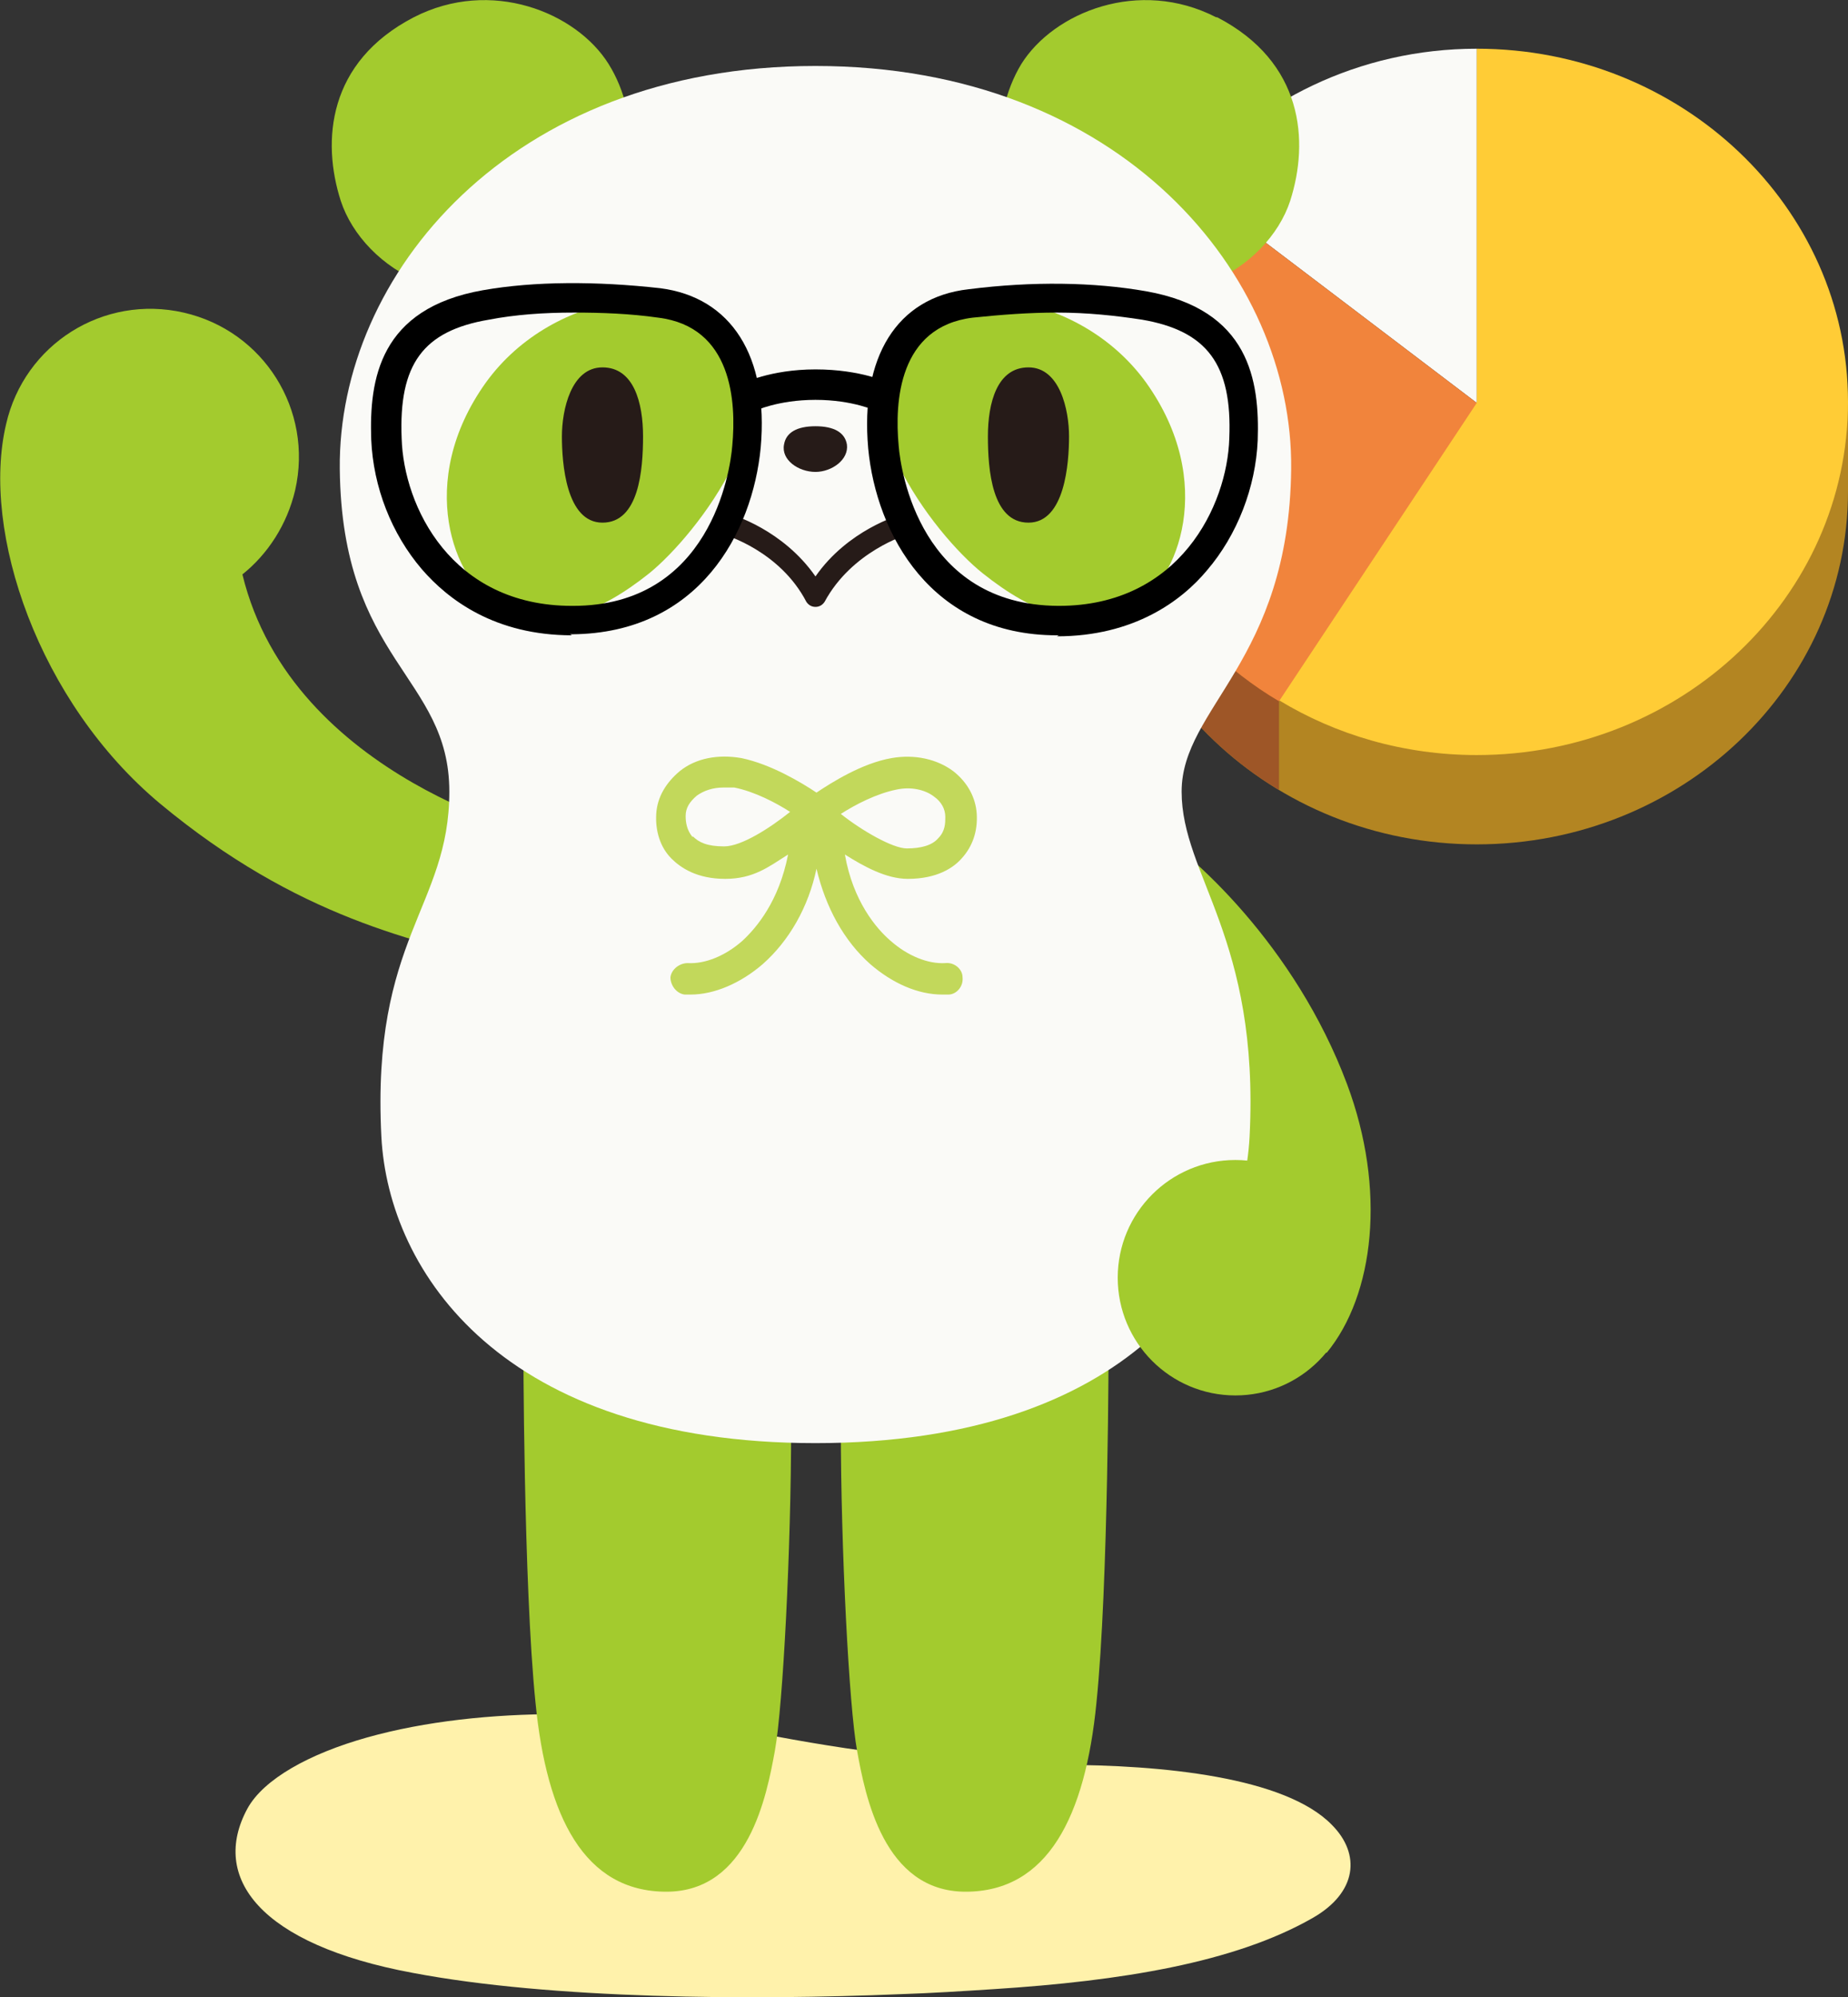 <?xml version="1.0" encoding="UTF-8"?>
<svg id="_レイヤー_1" data-name="レイヤー_1" xmlns="http://www.w3.org/2000/svg" version="1.1" xmlns:xlink="http://www.w3.org/1999/xlink" viewBox="0 0 182.2 196.8">
  <rect x="0" y="0" width="182.2" height="196.8" fill="#333333" stroke="none"/>
  <!-- Generator: Adobe Illustrator 29.6.0, SVG Export Plug-In . SVG Version: 2.1.1 Build 207)  -->
  <defs>
    <clipPath id="clippath">
      <path d="M109,39.7v8.7c0,19.2,16.4,34.8,36.6,34.8s36.6-15.6,36.6-34.8v-8.7h-73.2Z" fill="none"/>
    </clipPath>
  </defs>
  <g isolation="isolate">
    <g id="_レイヤー_2">
      <g id="_レイヤー_1-2">
        <path d="M104.6,173.9c-9.9,0-19-1.1-28.1-2.8-3.9-.7-7.8-1.4-11.9-1.8-3.1-.3-6.3-.4-9.5-.4-6.6,0-13.2.7-18.9,2.3s-10.2,4.1-11.8,7c-3.7,6.8,1.2,13.4,16.3,16.2,13.7,2.6,33.4,2.7,48,2.1,3.1-.1,6.2-.3,9.3-.5,12.5-.8,23.7-2.6,31.4-7,4.4-2.5,4.8-6.3,1.9-9.2-4.6-4.7-16.7-5.9-26.8-5.9h0Z" fill="#fff2ab" isolation="isolate" mix-blend-mode="multiply"/>
        <g clip-path="url(#clippath)">
          <g>
            <path d="M109,39.7v10.8h0c0,19.2,16.4,34.8,36.6,34.8s36.6-15.6,36.6-34.8v-10.8h-73.2Z" fill="#b38522"/>
            <rect x="86.1" y="27.1" width="40" height="57.3" fill="#9e5627"/>
          </g>
        </g>
        <path d="M145.6,4.8c-11.6,0-21.9,5.2-28.6,13.2l28.6,21.7V4.8Z" fill="#fafaf7"/>
        <path d="M145.6,4.8v34.8l-19.5,29.4c5.6,3.4,12.3,5.4,19.5,5.4,20.2,0,36.6-15.6,36.6-34.8S165.8,4.8,145.6,4.8Z" fill="#ffcc36"/>
        <path d="M117,18c-5,5.9-8,13.5-8,21.7,0,12.4,6.8,23.3,17.1,29.4l19.5-29.4s-28.6-21.7-28.6-21.7Z" fill="#f1843c"/>
        <path d="M.6,41.8c1.8-7.9,9.6-12.8,17.5-11,7.9,1.8,12.8,9.6,11,17.5-.8,3.4-2.7,6.3-5.2,8.3,4.9,20.2,29.9,25.9,29.9,25.9l-3,12.7c-9.9-2.4-21.5-4.8-35-16C3.8,69.2-1.9,52.4.6,41.8Z" fill="#a3cb2e"/>
        <path d="M120,1.7c8.5,4.4,9.1,12.2,7.2,18.1-2.2,6.7-11.9,12.8-21.9,6.1-8.2-5.5-7.7-14.5-4.6-19.6,3.2-5.1,11.6-8.5,19.2-4.6h0Z" fill="#a3cb2e"/>
        <path d="M40.8,1.7c-8.5,4.4-9.1,12.2-7.2,18.1,2.2,6.7,11.9,12.8,21.9,6.1,8.2-5.5,7.7-14.5,4.5-19.6-3.2-5.1-11.6-8.5-19.2-4.6h0Z" fill="#a3cb2e"/>
        <path d="M109.3,132.1s0,24-1.2,35.7c-1.1,11.2-4.8,18.6-12.9,18.6s-9.9-9.5-10.7-13.9-1.6-20-1.6-31.8v-8.5h26.3Z" fill="#a3cb2e"/>
        <path d="M51.6,132.1s0,24,1.2,35.7c1.1,11.2,4.8,18.6,12.9,18.6s9.9-9.5,10.7-13.9,1.6-20,1.6-31.8v-8.5h-26.3Z" fill="#a3cb2e"/>
        <path d="M130.8,133.3l-17.9-14.7v-37.4c4.6,2.8,14.8,12,19.9,25.6,3.9,10.4,2.7,20.8-2,26.5" fill="#a3cb2e"/>
        <path d="M80.4,142.2c-30.8,0-42.1-16.8-42.8-30.2-1-19.6,6.7-22.6,6.7-34s-10.6-12.8-10.8-31.8c-.2-19,16.7-39.7,46.9-39.7s47.1,20.7,46.9,39.7c-.2,19-10.8,23.5-10.8,31.8s7.7,14.4,6.7,34c-.7,13.4-11.9,30.2-42.8,30.2h0Z" fill="#fafaf7"/>
        <path d="M88.7,32.3c4-4.8,17.5-4,24.3,5.4,7,9.8,3.1,19.6-1.1,21.9-5.2,2.8-10.1.8-15-3.1s-14.6-16.6-8.2-24.2h0Z" fill="#a3cb2e"/>
        <path d="M72.2,32.3c-4-4.8-17.5-4-24.3,5.4-7,9.8-3.1,19.6,1.1,21.9,5.2,2.8,10.1.8,15-3.1,4.8-3.9,14.6-16.6,8.2-24.2h0Z" fill="#a3cb2e"/>
        <path d="M80.4,46.5c-1.7,0-3.4-1.2-3.1-2.7.2-1.2,1.3-1.8,3.1-1.8s2.9.6,3.1,1.8c.2,1.5-1.5,2.7-3.1,2.7Z" fill="#261b18"/>
        <path d="M80.4,59.8c-.4,0-.7-.2-.9-.5-2.6-5-8-6.6-8.1-6.6-.5-.2-.9-.7-.7-1.3s.7-.9,1.3-.7c.2,0,5.2,1.5,8.4,6.1,3.2-4.6,8.2-6,8.4-6.1.5-.2,1.1.2,1.3.7.2.5-.2,1.1-.7,1.3,0,0-5.4,1.6-8.1,6.6-.2.3-.5.5-.9.5Z" fill="#261b18"/>
        <circle cx="121.8" cy="125.9" r="11.6" fill="#a3cb2e"/>
        <path d="M101.4,36.2c3.1,0,4,4.2,4,6.8s-.4,8.5-4,8.5-4-5.2-4-8.5.9-6.8,4-6.8Z" fill="#261b18"/>
        <path d="M59.4,36.2c-3.1,0-4,4.2-4,6.8s.4,8.5,4,8.5,4-5.2,4-8.5-.9-6.8-4-6.8Z" fill="#261b18"/>
        <path d="M93.2,94.9c-1.7.1-3.7-.7-5.4-2.2-1.4-1.2-3.7-3.9-4.5-8.5,1.9,1.2,4.1,2.4,6.2,2.4,2.9,0,4.5-1.1,5.3-2,1.1-1.2,1.6-2.7,1.5-4.4-.1-1.6-.9-3.1-2.3-4.2-1.6-1.2-3.8-1.7-6.1-1.3-2.9.5-5.9,2.4-7.4,3.4-1.5-1-4.5-2.8-7.4-3.4-2.3-.4-4.5,0-6.1,1.3-1.3,1.1-2.2,2.5-2.3,4.2-.1,1.7.4,3.3,1.5,4.4.9.9,2.5,2,5.3,2s4.3-1.2,6.2-2.4c-.9,4.6-3.1,7.2-4.5,8.5-1.7,1.5-3.7,2.3-5.4,2.2-.8,0-1.6.6-1.7,1.4,0,.8.6,1.6,1.4,1.7.2,0,.4,0,.6,0,2.3,0,4.9-1.1,7.1-3,2.6-2.3,4.5-5.6,5.3-9.4.9,3.8,2.7,7.1,5.3,9.4,2.2,1.9,4.7,3,7.1,3s.4,0,.6,0c.8,0,1.5-.8,1.4-1.7,0-.8-.8-1.5-1.7-1.4h0ZM88.4,77.8c1.4-.3,2.8,0,3.7.7.7.5,1.1,1.2,1.1,2,0,.6,0,1.4-.7,2.1-.6.7-1.7,1-3.1,1s-4.5-1.8-6.5-3.4c1.4-.9,3.5-2,5.5-2.4ZM68.3,82.5c-.6-.7-.7-1.5-.7-2.1,0-.8.4-1.4,1.1-2,.7-.5,1.6-.8,2.6-.8s.7,0,1.1,0c2,.4,4.1,1.5,5.5,2.4-2,1.6-4.8,3.4-6.5,3.4s-2.5-.4-3.1-1Z" fill="#c2d85b"/>
        <path d="M56.4,62.6c-7.6,0-12.2-3.5-14.8-6.5-3-3.5-4.8-8.1-5-12.8-.2-5.9.8-12.9,11-14.7,5.1-.9,11.2-.9,17.5-.2,7,.9,10.7,6.7,9.9,15.7-.8,8.4-6.1,18.3-18.6,18.4h-.2ZM56.6,30.8c-3,0-5.8.2-8.4.7h0c-6.5,1.1-8.9,4.4-8.6,11.7.2,6.7,4.9,16.5,16.8,16.5h.1c13.5,0,15.5-13.2,15.7-15.8.4-4.3,0-11.7-7.3-12.6-2.8-.4-5.6-.5-8.3-.5Z"/>
        <path d="M104.4,62.6h-.2c-12.4,0-17.8-10-18.6-18.4-.8-9,2.8-14.9,9.9-15.7,6.3-.8,12.4-.7,17.5.2h0c10.2,1.8,11.2,8.8,11,14.7-.2,4.6-2,9.3-5,12.8-2.5,3-7.2,6.5-14.8,6.5h0ZM104.2,30.8c-2.7,0-5.4.2-8.3.5-7.3.9-7.7,8.3-7.3,12.6.2,2.6,2.2,15.7,15.7,15.8h.1c11.9,0,16.6-9.9,16.8-16.5.3-7.3-2.2-10.6-8.6-11.7h0c-2.6-.4-5.4-.7-8.4-.7Z"/>
        <path d="M86.4,40.5s-2.3-1.1-6-1.1c-3.7,0-6,1.1-6,1.1l-1.3-2.7c.1,0,2.8-1.4,7.3-1.4,4.5,0,7.2,1.3,7.4,1.4l-1.3,2.7h0Z"/>
      </g>
    </g>
  </g>
</svg>